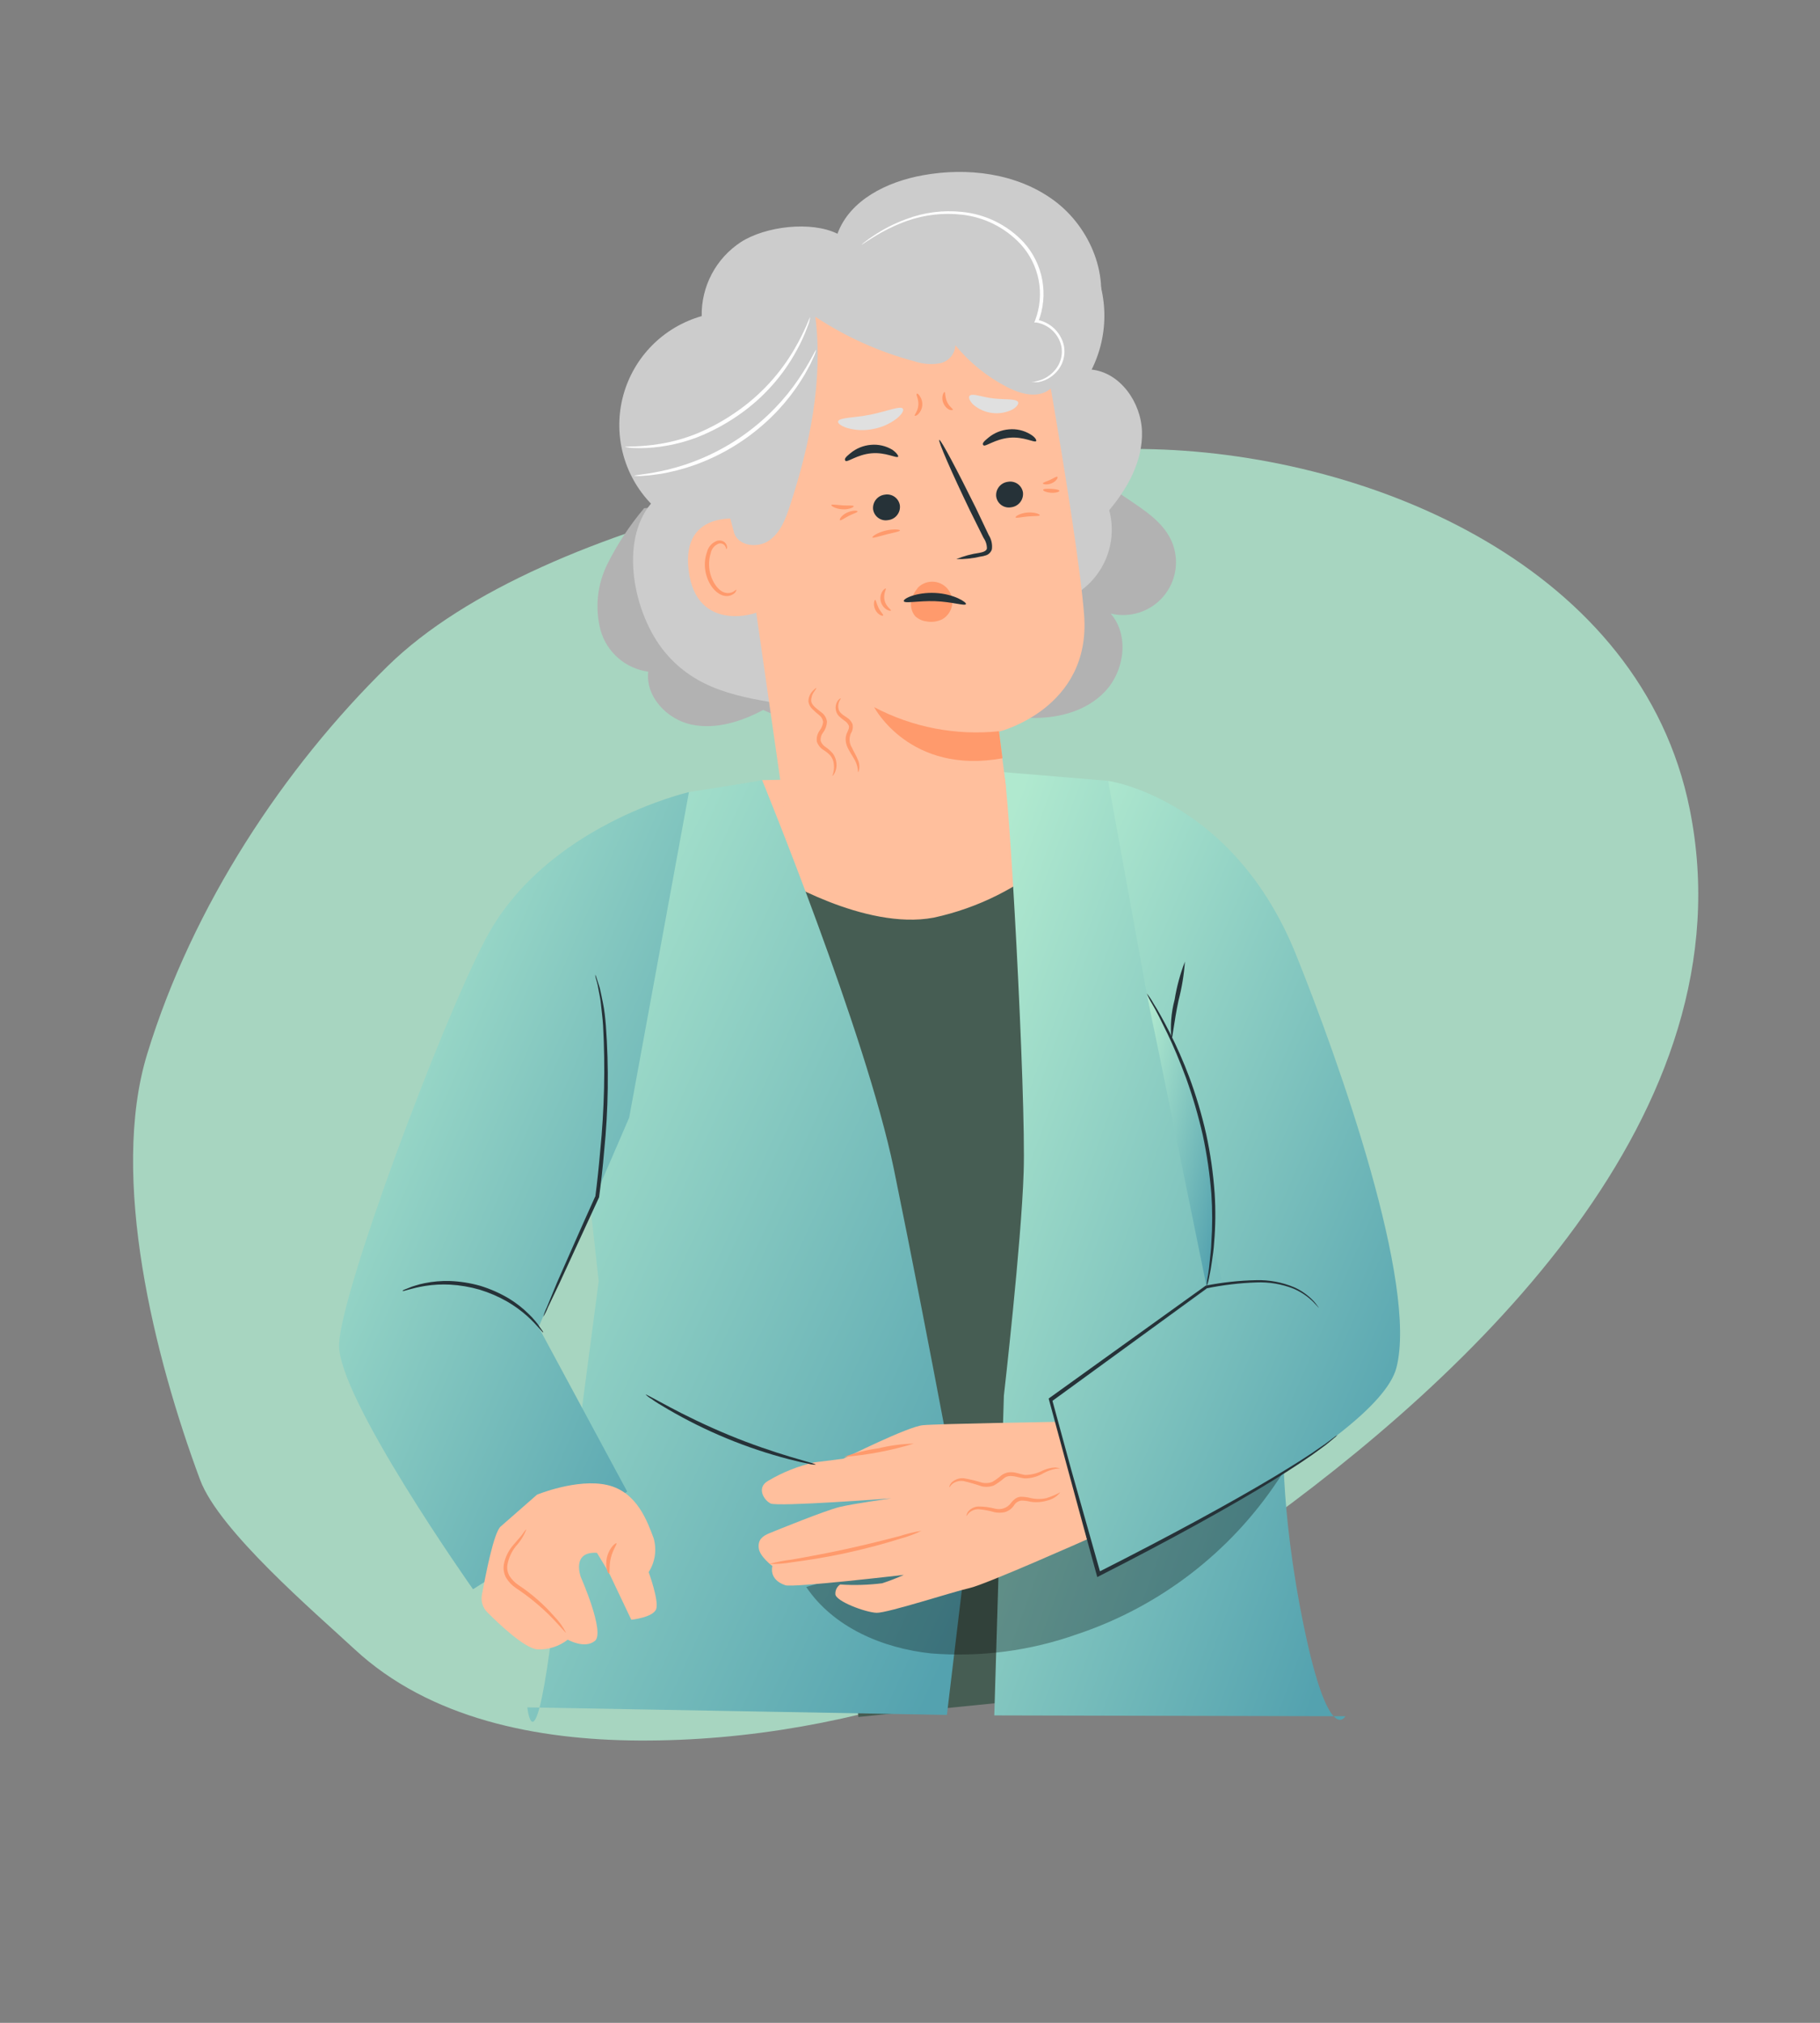 <svg width="90" height="100" viewBox="0 0 90 100" fill="none" xmlns="http://www.w3.org/2000/svg">
<rect x="0" y="0" width="90" height="100" fill="#808080" stroke="none"/>
<path opacity="0.8" d="M7.278 52.106C5.409 58.213 7.639 67.094 9.896 73.159C10.831 75.669 15.581 79.719 17.532 81.529C21.249 84.977 26.567 86.019 31.599 86.044C42.398 86.1 53.004 82.09 61.848 75.788C72.777 68.001 86.57 55.01 83.56 40.01C81.163 28.066 67.877 22.506 57.057 22.208C46.03 21.904 26.867 25.389 19.173 32.927C14.04 37.955 9.521 44.778 7.278 52.106Z" fill="#B0E9CF"/>
<path d="M49.449 38.296L37.689 38.568L36.592 42.965C36.592 42.965 39.756 45.67 40.074 45.786C40.391 45.902 47.739 47.163 47.739 47.163C47.739 47.163 55.804 43.704 55.696 43.737C55.588 43.771 49.449 38.296 49.449 38.296Z" fill="#FFBF9D"/>
<path d="M38.338 43.286C38.338 43.286 42.734 46.014 46.175 45.364C48.357 44.892 50.385 43.878 52.072 42.416L57.67 56.352L53.259 83.793L42.447 84.879L39.7 58.639L38.338 43.286Z" fill="#465D53"/>
<path d="M37.689 38.568C37.536 38.613 34.069 39.158 34.069 39.158L27.99 48.746L29.606 63.338C29.606 63.338 27.885 76.46 27.195 81.484C26.404 87.283 26.075 84.405 26.075 84.405L46.825 84.778L47.814 76.512C47.814 76.512 45.974 66.436 44.198 57.774C42.813 51.082 37.689 38.568 37.689 38.568Z" fill="url(#paint0_linear_4209_15924)"/>
<path d="M49.627 38.169C49.888 38.565 50.746 54.243 50.62 57.949C50.511 61.42 49.642 68.996 49.642 68.996L49.168 84.802L66.529 84.843C66.529 84.843 65.712 86.373 64.477 80.401C63.242 74.43 63.469 70.53 63.469 70.53L62.745 49.698L54.796 38.602L49.627 38.169Z" fill="url(#paint1_linear_4209_15924)"/>
<g opacity="0.3">
<path d="M39.868 78.453C41.212 80.45 43.641 81.48 46.033 81.737C48.498 81.935 50.976 81.607 53.304 80.775L53.374 80.752C57.384 79.385 60.831 76.732 63.179 73.206L63.473 72.769L63.869 71.336L39.868 78.453Z" fill="black"/>
</g>
<path d="M41.697 72.112C41.794 72.082 44.873 70.526 45.642 70.455C46.411 70.384 52.36 70.287 52.36 70.287L53.759 76.098C53.759 76.098 48.725 78.337 47.952 78.505C47.179 78.673 43.892 79.744 43.35 79.73C42.809 79.715 41.298 79.151 41.309 78.8C41.305 78.708 41.325 78.616 41.367 78.534C41.408 78.451 41.471 78.381 41.548 78.33C42.24 78.376 42.935 78.356 43.623 78.27C43.986 78.152 44.343 78.014 44.69 77.856C44.69 77.856 39.215 78.498 38.835 78.367C37.987 78.08 38.196 77.419 38.196 77.419C38.196 77.419 37.573 76.957 37.521 76.539C37.469 76.121 37.7 75.938 38.055 75.792C38.409 75.647 40.805 74.672 41.511 74.501C42.216 74.329 44.078 74.072 44.078 74.072C44.078 74.072 38.45 74.497 38.107 74.326C37.764 74.154 37.398 73.538 37.984 73.206C38.696 72.782 39.471 72.474 40.279 72.291C40.928 72.217 41.697 72.112 41.697 72.112Z" fill="#FFBF9D"/>
<path d="M45.574 75.673C45.232 75.84 44.874 75.972 44.506 76.069C43.838 76.281 42.902 76.542 41.857 76.77C40.812 76.998 39.852 77.143 39.155 77.233C38.785 77.298 38.41 77.326 38.035 77.315C38.403 77.217 38.777 77.145 39.155 77.099C39.841 76.979 40.793 76.807 41.834 76.58C42.876 76.352 43.812 76.113 44.488 75.938C44.843 75.823 45.206 75.734 45.574 75.673Z" fill="#FF9A6C"/>
<path d="M45.19 71.366C44.066 71.708 42.909 71.929 41.738 72.023C42.289 71.819 42.861 71.677 43.444 71.597C44.016 71.458 44.602 71.38 45.19 71.366Z" fill="#FF9A6C"/>
<path d="M52.411 72.594C52.411 72.594 52.325 72.594 52.184 72.616C51.983 72.656 51.789 72.725 51.609 72.822C51.329 72.992 51.008 73.084 50.68 73.086C50.306 73.053 49.933 72.833 49.638 73.086C49.485 73.219 49.319 73.337 49.142 73.437C48.95 73.508 48.741 73.521 48.541 73.475C48.248 73.374 47.951 73.288 47.649 73.217C47.454 73.188 47.255 73.238 47.097 73.355C46.989 73.445 46.966 73.527 46.951 73.519C46.936 73.512 46.951 73.422 47.045 73.299C47.126 73.22 47.223 73.159 47.33 73.121C47.437 73.083 47.551 73.069 47.664 73.079C47.972 73.132 48.276 73.206 48.575 73.299C48.738 73.334 48.908 73.321 49.064 73.262C49.23 73.165 49.386 73.052 49.53 72.926C49.623 72.86 49.729 72.815 49.84 72.792C49.947 72.775 50.057 72.775 50.165 72.792C50.366 72.833 50.538 72.896 50.698 72.915C50.996 72.911 51.288 72.838 51.553 72.702C51.75 72.61 51.963 72.556 52.18 72.545C52.337 72.564 52.415 72.583 52.411 72.594Z" fill="#FF9A6C"/>
<path d="M52.43 73.773C52.27 73.979 52.043 74.123 51.788 74.18C51.515 74.264 51.226 74.284 50.944 74.236C50.797 74.199 50.645 74.181 50.493 74.183C50.42 74.194 50.351 74.222 50.29 74.263C50.229 74.304 50.179 74.359 50.142 74.422C50.034 74.585 49.871 74.703 49.683 74.754C49.513 74.792 49.337 74.792 49.168 74.754C48.912 74.68 48.65 74.631 48.384 74.609C48.213 74.609 48.048 74.672 47.921 74.788C47.836 74.87 47.813 74.941 47.798 74.937C47.783 74.934 47.798 74.855 47.865 74.736C47.928 74.659 48.005 74.596 48.093 74.551C48.181 74.506 48.278 74.48 48.377 74.475C48.654 74.475 48.929 74.51 49.198 74.579C49.343 74.618 49.496 74.613 49.638 74.564C49.78 74.514 49.903 74.424 49.993 74.303C50.049 74.225 50.117 74.156 50.194 74.098C50.277 74.036 50.375 74 50.478 73.993C50.647 73.994 50.815 74.016 50.978 74.06C51.232 74.117 51.496 74.117 51.75 74.06C51.985 73.985 52.212 73.889 52.43 73.773Z" fill="#FF9A6C"/>
<path d="M54.797 38.602C54.797 38.602 60.97 39.461 64.086 47.186C66.243 52.541 70.117 63.514 69.053 67.615C68.094 71.321 54.319 77.826 54.319 77.826L51.957 69.437L60.414 63.234L56.958 50.496L54.797 38.602Z" fill="url(#paint2_linear_4209_15924)"/>
<path d="M66.146 70.937C66.085 71 66.019 71.059 65.948 71.112C65.814 71.22 65.624 71.396 65.351 71.586C64.821 71.989 64.011 72.523 62.978 73.168C60.903 74.445 57.902 76.109 54.36 77.912L54.26 77.964L54.23 77.852C53.785 76.232 53.308 74.493 52.812 72.661L51.875 69.205L51.856 69.141L51.908 69.1L59.626 63.555C60.449 63.393 61.285 63.303 62.123 63.286C62.763 63.269 63.398 63.387 63.989 63.633C64.358 63.797 64.69 64.033 64.967 64.327C65.036 64.406 65.101 64.488 65.161 64.573C65.185 64.599 65.205 64.628 65.221 64.659C65.221 64.659 65.124 64.555 64.937 64.357C64.655 64.08 64.323 63.859 63.959 63.704C63.375 63.476 62.75 63.371 62.123 63.398C61.291 63.427 60.464 63.526 59.649 63.693H59.678L51.99 69.291L52.028 69.19C52.334 70.31 52.647 71.459 52.968 72.638L54.424 77.789L54.293 77.729C57.831 75.941 60.843 74.299 62.929 73.053C63.97 72.426 64.795 71.907 65.329 71.519C65.609 71.336 65.803 71.172 65.945 71.071C66.007 71.019 66.074 70.974 66.146 70.937Z" fill="#263238"/>
<path d="M59.667 63.607C60.723 58.699 59.324 53.377 56.704 49.093L59.667 63.607Z" fill="url(#paint3_linear_4209_15924)"/>
<path d="M56.704 49.104C56.829 49.258 56.941 49.423 57.036 49.597C57.245 49.921 57.517 50.407 57.831 51.022C58.196 51.741 58.521 52.48 58.805 53.235C59.149 54.161 59.431 55.109 59.648 56.072C59.858 57.038 59.997 58.019 60.066 59.005C60.117 59.812 60.108 60.622 60.04 61.427C60.022 61.771 59.969 62.08 59.932 62.349C59.895 62.618 59.854 62.853 59.813 63.04C59.779 63.236 59.731 63.429 59.667 63.618C59.672 63.42 59.696 63.222 59.738 63.028C59.768 62.838 59.801 62.607 59.824 62.334C59.846 62.062 59.895 61.76 59.902 61.416C59.956 60.618 59.956 59.818 59.902 59.02C59.825 58.043 59.683 57.071 59.477 56.113C59.259 55.158 58.983 54.217 58.652 53.295C58.338 52.448 58.021 51.698 57.723 51.082C57.424 50.466 57.174 49.962 56.976 49.634C56.872 49.464 56.781 49.287 56.704 49.104Z" fill="#263238"/>
<path d="M57.931 51.377C57.864 50.722 57.915 50.061 58.084 49.425C58.189 48.78 58.361 48.147 58.595 47.537C58.549 48.187 58.442 48.832 58.278 49.462C58.054 50.511 57.979 51.377 57.931 51.377Z" fill="#263238"/>
<path d="M40.346 72.403C40.22 72.408 40.094 72.393 39.973 72.359C39.745 72.317 39.417 72.243 39.014 72.138C36.92 71.594 34.911 70.765 33.042 69.675C32.688 69.466 32.404 69.302 32.214 69.156C32.108 69.098 32.011 69.023 31.927 68.936C31.927 68.914 32.382 69.168 33.11 69.556C33.837 69.944 34.86 70.451 36.021 70.933C37.181 71.414 38.26 71.769 39.051 72.008C39.842 72.246 40.35 72.377 40.346 72.403Z" fill="#263238"/>
<path d="M34.068 39.158C34.068 39.158 26.951 40.785 23.992 46.462C21.734 50.791 16.863 63.849 16.767 66.454C16.669 69.059 23.391 78.565 23.391 78.565L31.016 73.739L26.634 65.607L31.113 55.251L34.068 39.158Z" fill="url(#paint4_linear_4209_15924)"/>
<path d="M26.557 73.889L24.758 75.464C24.414 75.762 24.011 77.875 23.828 78.849C23.801 79.003 23.811 79.162 23.859 79.312C23.906 79.461 23.989 79.597 24.101 79.707C24.706 80.316 25.937 81.472 26.557 81.536C27.104 81.564 27.643 81.394 28.076 81.058C28.076 81.058 28.919 81.536 29.423 81.114C29.927 80.692 28.721 77.964 28.721 77.964C28.721 77.964 28.24 76.68 29.52 76.766L30.098 77.718L31.218 80.073C31.218 80.073 32.308 79.961 32.45 79.539C32.591 79.118 32.076 77.718 32.076 77.718C32.233 77.474 32.336 77.199 32.38 76.912C32.423 76.626 32.404 76.333 32.326 76.053C32.02 75.24 31.513 73.747 30.024 73.411C28.535 73.075 26.557 73.889 26.557 73.889Z" fill="#FFBF9D"/>
<path d="M27.99 80.718C27.964 80.718 27.736 80.438 27.322 80.005C26.778 79.445 26.174 78.944 25.523 78.513C25.323 78.381 25.154 78.206 25.03 78.001C24.918 77.799 24.878 77.565 24.915 77.337C24.984 76.973 25.152 76.635 25.4 76.359C25.594 76.124 25.773 75.941 25.859 75.811C25.945 75.68 26.015 75.602 26.027 75.609C25.908 75.917 25.732 76.199 25.508 76.441C25.295 76.708 25.151 77.024 25.09 77.359C25.063 77.549 25.099 77.742 25.194 77.908C25.308 78.086 25.458 78.239 25.635 78.356C26.299 78.796 26.9 79.323 27.422 79.923C27.651 80.157 27.843 80.426 27.99 80.718Z" fill="#FF9A6C"/>
<path d="M30.482 76.296C30.523 76.333 30.303 76.609 30.206 77.016C30.109 77.423 30.172 77.763 30.116 77.785C30.06 77.808 29.903 77.438 30.019 76.972C30.135 76.505 30.452 76.251 30.482 76.296Z" fill="#FF9A6C"/>
<path d="M26.862 65.868C26.832 65.891 26.586 65.529 26.071 65.062C25.767 64.791 25.437 64.551 25.085 64.346C24.654 64.099 24.195 63.901 23.72 63.756C23.242 63.618 22.75 63.534 22.253 63.506C21.846 63.485 21.439 63.506 21.036 63.569C20.349 63.678 19.943 63.853 19.917 63.816C19.89 63.779 20.006 63.756 20.189 63.678C20.3 63.628 20.415 63.587 20.532 63.555C20.684 63.505 20.838 63.465 20.995 63.435C21.405 63.351 21.823 63.315 22.242 63.327C22.756 63.346 23.266 63.427 23.761 63.569C24.25 63.719 24.72 63.928 25.16 64.189C25.519 64.407 25.851 64.666 26.149 64.962C26.265 65.072 26.373 65.189 26.474 65.312C26.554 65.403 26.626 65.501 26.69 65.603C26.806 65.768 26.873 65.846 26.862 65.868Z" fill="#263238"/>
<path d="M26.863 65.1C26.905 64.942 26.963 64.788 27.035 64.641L27.554 63.383C28.035 62.301 28.673 60.83 29.438 59.136V59.162C29.532 58.453 29.614 57.669 29.681 56.893C29.886 54.84 29.934 52.773 29.823 50.713C29.8 50.317 29.748 49.966 29.718 49.649C29.688 49.332 29.621 49.086 29.584 48.858C29.547 48.63 29.498 48.485 29.464 48.361C29.447 48.303 29.438 48.243 29.438 48.182C29.464 48.236 29.486 48.293 29.502 48.35L29.659 48.839C29.711 49.056 29.763 49.324 29.826 49.634C29.89 49.944 29.927 50.302 29.961 50.702C30.113 52.77 30.084 54.848 29.875 56.912C29.808 57.707 29.722 58.472 29.625 59.188C28.849 60.868 28.177 62.331 27.68 63.406C27.442 63.906 27.244 64.316 27.098 64.626C27.034 64.79 26.955 64.949 26.863 65.1Z" fill="#263238"/>
<path d="M31.852 25.125C31.135 25.975 30.523 26.907 30.027 27.902C29.531 28.909 29.413 30.059 29.695 31.145C29.844 31.682 30.147 32.163 30.567 32.529C30.987 32.895 31.505 33.13 32.057 33.205C31.908 34.429 32.979 35.56 34.184 35.818C35.39 36.075 36.647 35.68 37.737 35.098C39.252 35.758 40.816 36.434 42.469 36.486C44.123 36.538 45.91 35.833 46.653 34.359C47.974 34.87 49.318 35.389 50.732 35.478C52.147 35.568 53.658 35.221 54.636 34.194C55.614 33.168 55.853 31.403 54.923 30.332C55.394 30.446 55.887 30.427 56.347 30.278C56.808 30.128 57.218 29.854 57.531 29.485C57.844 29.116 58.049 28.668 58.123 28.189C58.196 27.71 58.135 27.221 57.946 26.775C57.23 25.129 55.073 24.625 54.039 23.159" fill="#B2B2B2"/>
<path d="M53.983 18.27C54.42 17.396 54.635 16.429 54.61 15.452C54.584 14.476 54.319 13.521 53.837 12.671L50.896 29.899C51.496 29.955 52.1 29.866 52.657 29.639C53.215 29.411 53.709 29.052 54.097 28.592C54.486 28.133 54.758 27.586 54.889 26.998C55.02 26.411 55.008 25.8 54.852 25.219C55.778 24.121 56.513 22.77 56.472 21.337C56.431 19.904 55.408 18.426 53.983 18.27Z" fill="#CCCCCC"/>
<path d="M54.21 15.87C54.957 13.735 53.931 11.235 52.105 9.899C50.281 8.563 47.847 8.26 45.623 8.667C43.869 8.984 42.025 9.88 41.413 11.556C40.122 10.914 37.849 11.182 36.632 11.97C36.028 12.367 35.533 12.91 35.195 13.55C34.857 14.189 34.686 14.904 34.699 15.627C33.769 15.891 32.922 16.391 32.242 17.078C31.562 17.766 31.072 18.619 30.819 19.552C30.567 20.486 30.56 21.469 30.801 22.406C31.041 23.343 31.52 24.201 32.191 24.898C30.62 26.764 31.318 30.347 32.87 32.228C34.423 34.109 36.532 34.467 38.935 34.84C42.227 35.396 45.765 35.049 48.616 33.317C50.663 32.073 52.247 30.194 53.128 27.966C54.008 25.738 54.137 23.283 53.494 20.975C53.3 20.274 53.031 19.565 53.076 18.837C53.139 17.781 53.856 16.878 54.21 15.87Z" fill="#CCCCCC"/>
<path d="M44.918 44.756C43.492 44.93 42.055 44.54 40.913 43.669C39.771 42.798 39.014 41.516 38.805 40.095L36.245 22.27C35.401 17.505 37.476 13.041 42.265 12.332L42.709 12.291C44.875 12.098 47.034 12.727 48.757 14.054C50.48 15.382 51.64 17.309 52.005 19.453C52.714 23.588 53.438 28.167 53.61 30.406C53.965 35.038 49.4 36.169 49.4 36.169C49.4 36.169 49.527 37.236 49.706 38.587C49.803 39.308 49.755 40.042 49.565 40.744C49.376 41.447 49.05 42.105 48.604 42.681C48.159 43.256 47.604 43.738 46.971 44.097C46.338 44.456 45.641 44.687 44.918 44.775V44.756Z" fill="#FFBF9D"/>
<path d="M49.4 36.15C47.27 36.371 45.122 35.957 43.227 34.959C43.227 34.959 44.985 38.318 49.572 37.486L49.4 36.15Z" fill="#FF9A6C"/>
<path d="M45.331 29.115C45.424 29.003 45.54 28.913 45.671 28.851C45.803 28.789 45.946 28.756 46.091 28.755C46.236 28.754 46.38 28.785 46.512 28.845C46.644 28.906 46.761 28.994 46.855 29.104C46.95 29.215 47.019 29.344 47.058 29.484C47.097 29.624 47.105 29.77 47.081 29.914C47.058 30.057 47.003 30.193 46.921 30.313C46.84 30.433 46.733 30.534 46.608 30.608C46.362 30.732 46.083 30.772 45.813 30.72C45.605 30.695 45.41 30.605 45.257 30.462C45.161 30.348 45.095 30.211 45.065 30.064C45.035 29.918 45.042 29.766 45.085 29.623C45.15 29.384 45.279 29.167 45.458 28.996" fill="#FF9A6C"/>
<path d="M50.587 24.353C50.604 24.525 50.553 24.697 50.445 24.832C50.337 24.968 50.18 25.055 50.009 25.077C49.924 25.093 49.837 25.093 49.754 25.074C49.67 25.056 49.59 25.021 49.52 24.971C49.45 24.921 49.392 24.857 49.347 24.784C49.303 24.71 49.274 24.628 49.262 24.543C49.244 24.371 49.294 24.199 49.402 24.064C49.509 23.929 49.666 23.841 49.837 23.819C49.922 23.803 50.008 23.803 50.093 23.822C50.177 23.84 50.257 23.875 50.327 23.925C50.397 23.975 50.456 24.038 50.501 24.112C50.546 24.186 50.575 24.268 50.587 24.353Z" fill="#263238"/>
<path d="M51.236 21.808C51.161 21.901 50.628 21.573 49.915 21.64C49.202 21.707 48.717 22.107 48.631 22.013C48.545 21.92 48.661 21.815 48.873 21.64C49.162 21.4 49.518 21.256 49.892 21.226C50.261 21.191 50.632 21.276 50.949 21.468C51.184 21.606 51.27 21.756 51.236 21.808Z" fill="#263238"/>
<path d="M44.5 24.991C44.518 25.163 44.468 25.335 44.359 25.47C44.251 25.605 44.094 25.692 43.922 25.711C43.838 25.728 43.751 25.727 43.667 25.709C43.583 25.691 43.504 25.655 43.434 25.605C43.364 25.556 43.305 25.492 43.26 25.418C43.216 25.345 43.187 25.263 43.175 25.178C43.158 25.006 43.208 24.834 43.315 24.698C43.423 24.563 43.579 24.475 43.75 24.454C43.835 24.438 43.922 24.439 44.006 24.458C44.09 24.476 44.17 24.512 44.24 24.562C44.31 24.612 44.37 24.676 44.414 24.75C44.459 24.824 44.488 24.906 44.5 24.991Z" fill="#263238"/>
<path d="M44.41 22.577C44.335 22.67 43.801 22.345 43.092 22.409C42.383 22.472 41.891 22.875 41.809 22.782C41.726 22.689 41.835 22.584 42.047 22.409C42.336 22.168 42.692 22.022 43.066 21.991C43.436 21.957 43.807 22.042 44.126 22.233C44.346 22.386 44.447 22.554 44.41 22.577Z" fill="#263238"/>
<path d="M47.291 27.641C47.656 27.49 48.038 27.386 48.429 27.331C48.609 27.297 48.777 27.245 48.803 27.118C48.804 26.928 48.745 26.743 48.635 26.588L47.974 25.256C47.056 23.353 46.373 21.781 46.448 21.748C46.523 21.714 47.332 23.241 48.254 25.107C48.478 25.577 48.691 26.021 48.892 26.45C49.026 26.66 49.082 26.909 49.049 27.156C49.029 27.221 48.993 27.282 48.946 27.332C48.899 27.383 48.841 27.422 48.777 27.447C48.678 27.482 48.575 27.505 48.471 27.518C48.084 27.608 47.688 27.65 47.291 27.641Z" fill="#263238"/>
<path d="M41.443 20.834C41.499 20.632 42.216 20.666 43.044 20.498C43.873 20.33 44.537 20.042 44.649 20.206C44.705 20.289 44.604 20.479 44.347 20.688C44.006 20.951 43.606 21.129 43.182 21.207C42.76 21.295 42.322 21.28 41.906 21.162C41.589 21.061 41.421 20.927 41.443 20.834Z" fill="#E0E0E0"/>
<path d="M47.944 19.568C48.086 19.419 48.56 19.636 49.146 19.699C49.732 19.762 50.243 19.699 50.344 19.874C50.385 19.96 50.292 20.113 50.06 20.248C49.749 20.401 49.4 20.459 49.057 20.415C48.713 20.372 48.389 20.228 48.127 20.001C47.937 19.811 47.884 19.639 47.944 19.568Z" fill="#E0E0E0"/>
<path d="M36.931 25.7C36.849 25.674 33.669 25.044 34.054 28.197C34.438 31.351 37.521 30.317 37.517 30.224C37.513 30.13 36.931 25.7 36.931 25.7Z" fill="#FFBF9D"/>
<path d="M36.409 29.145C36.409 29.145 36.357 29.19 36.271 29.246C36.21 29.282 36.142 29.305 36.072 29.315C36.001 29.324 35.929 29.32 35.861 29.302C35.514 29.22 35.167 28.727 35.084 28.16C35.043 27.89 35.063 27.614 35.144 27.354C35.163 27.25 35.206 27.153 35.271 27.071C35.337 26.989 35.421 26.925 35.517 26.883C35.578 26.859 35.646 26.857 35.708 26.877C35.77 26.898 35.823 26.939 35.857 26.995C35.913 27.078 35.898 27.141 35.917 27.145C35.935 27.148 35.977 27.085 35.935 26.958C35.908 26.883 35.857 26.819 35.79 26.775C35.695 26.72 35.583 26.704 35.476 26.73C35.35 26.772 35.236 26.846 35.146 26.944C35.056 27.042 34.993 27.161 34.961 27.29C34.859 27.58 34.829 27.89 34.876 28.193C34.972 28.824 35.372 29.38 35.842 29.459C35.93 29.473 36.02 29.467 36.105 29.442C36.19 29.417 36.269 29.373 36.335 29.313C36.413 29.223 36.421 29.149 36.409 29.145Z" fill="#FF9A6C"/>
<path d="M47.765 29.865C47.72 29.97 47.063 29.746 46.231 29.72C45.399 29.694 44.738 29.846 44.693 29.72C44.648 29.593 45.328 29.268 46.25 29.313C47.171 29.358 47.817 29.779 47.765 29.865Z" fill="#263238"/>
<path d="M44.056 30.182C44.056 30.205 43.962 30.205 43.85 30.137C43.776 30.092 43.711 30.031 43.66 29.96C43.608 29.889 43.572 29.809 43.552 29.723C43.533 29.638 43.531 29.55 43.546 29.464C43.562 29.378 43.594 29.296 43.641 29.223C43.712 29.115 43.791 29.078 43.809 29.096C43.828 29.115 43.671 29.372 43.742 29.682C43.813 29.992 44.078 30.134 44.056 30.182Z" fill="#FF9A6C"/>
<path d="M42.219 25.025C42.219 25.073 41.988 25.197 41.656 25.178C41.324 25.159 41.088 25.01 41.111 24.965C41.133 24.92 41.372 24.965 41.667 24.984C41.962 25.002 42.201 24.973 42.219 25.025Z" fill="#FF9A6C"/>
<path d="M42.406 25.282C42.406 25.338 42.2 25.387 41.973 25.502C41.745 25.618 41.581 25.752 41.536 25.715C41.491 25.678 41.618 25.465 41.887 25.342C42.156 25.219 42.409 25.23 42.406 25.282Z" fill="#FF9A6C"/>
<path d="M52.288 23.573C52.333 23.607 52.232 23.797 52 23.894C51.769 23.991 51.56 23.935 51.568 23.894C51.575 23.853 51.739 23.808 51.922 23.726C52.105 23.644 52.247 23.539 52.288 23.573Z" fill="#FF9A6C"/>
<path d="M52.389 24.263C52.389 24.316 52.21 24.375 51.979 24.36C51.747 24.346 51.575 24.267 51.583 24.215C51.59 24.163 51.777 24.155 51.99 24.166C52.203 24.178 52.385 24.211 52.389 24.263Z" fill="#FF9A6C"/>
<path d="M43.675 30.425C43.657 30.474 43.41 30.403 43.283 30.142C43.156 29.88 43.246 29.638 43.283 29.656C43.321 29.675 43.347 29.858 43.447 30.056C43.548 30.253 43.697 30.392 43.675 30.425Z" fill="#FF9A6C"/>
<path d="M41.159 38.359C41.246 38.133 41.264 37.887 41.212 37.65C41.182 37.538 41.129 37.434 41.055 37.344C40.959 37.244 40.851 37.157 40.734 37.083C40.575 36.987 40.455 36.84 40.394 36.665C40.38 36.568 40.385 36.468 40.41 36.373C40.434 36.277 40.477 36.188 40.536 36.109C40.631 35.986 40.689 35.838 40.704 35.683C40.694 35.616 40.671 35.551 40.636 35.493C40.6 35.435 40.554 35.384 40.499 35.344C40.383 35.252 40.272 35.153 40.167 35.049C40.063 34.949 39.996 34.818 39.976 34.676C39.977 34.576 39.997 34.478 40.036 34.386C40.075 34.294 40.132 34.211 40.204 34.142C40.297 34.045 40.357 34.004 40.368 34.011C40.379 34.019 40.334 34.082 40.264 34.187C40.161 34.323 40.108 34.49 40.114 34.661C40.141 34.866 40.364 35.015 40.614 35.213C40.69 35.267 40.754 35.336 40.802 35.416C40.851 35.495 40.882 35.584 40.894 35.676C40.886 35.869 40.82 36.055 40.704 36.21C40.611 36.327 40.567 36.475 40.581 36.624C40.628 36.757 40.721 36.869 40.842 36.941C40.967 37.029 41.081 37.132 41.182 37.247C41.264 37.358 41.32 37.485 41.346 37.62C41.388 37.812 41.367 38.013 41.286 38.191C41.227 38.315 41.167 38.363 41.159 38.359Z" fill="#FF9A6C"/>
<path d="M42.432 38.173C42.426 37.978 42.377 37.787 42.29 37.613C42.208 37.453 42.081 37.273 41.962 37.05C41.892 36.927 41.845 36.793 41.824 36.654C41.803 36.498 41.829 36.34 41.898 36.199C41.962 36.064 42.007 35.963 41.973 35.87C41.928 35.77 41.853 35.686 41.76 35.627C41.66 35.559 41.566 35.481 41.48 35.396C41.4 35.311 41.348 35.203 41.331 35.086C41.317 35.007 41.319 34.925 41.338 34.846C41.357 34.767 41.391 34.693 41.439 34.627C41.51 34.538 41.57 34.515 41.577 34.527C41.585 34.538 41.547 34.579 41.503 34.668C41.451 34.786 41.438 34.916 41.465 35.042C41.495 35.213 41.652 35.325 41.865 35.463C41.995 35.54 42.097 35.656 42.156 35.795C42.174 35.875 42.176 35.957 42.162 36.037C42.148 36.117 42.118 36.194 42.074 36.262C42.026 36.372 42.006 36.492 42.014 36.611C42.022 36.731 42.059 36.846 42.122 36.949C42.223 37.165 42.342 37.359 42.413 37.538C42.483 37.679 42.51 37.837 42.492 37.994C42.48 38.124 42.439 38.177 42.432 38.173Z" fill="#FF9A6C"/>
<path d="M45.234 20.55C45.205 20.505 45.395 20.326 45.413 20.024C45.432 19.721 45.29 19.516 45.328 19.475C45.365 19.434 45.417 19.475 45.488 19.587C45.579 19.72 45.622 19.88 45.608 20.041C45.594 20.201 45.526 20.352 45.413 20.468C45.328 20.554 45.249 20.572 45.234 20.55Z" fill="#FF9A6C"/>
<path d="M47.116 20.255C47.116 20.281 47.038 20.285 46.941 20.255C46.814 20.187 46.714 20.078 46.657 19.945C46.595 19.814 46.582 19.664 46.62 19.523C46.65 19.419 46.702 19.37 46.724 19.382C46.747 19.393 46.724 19.624 46.833 19.867C46.941 20.11 47.135 20.203 47.116 20.255Z" fill="#FF9A6C"/>
<path d="M44.503 26.223C44.503 26.279 44.194 26.327 43.828 26.42C43.462 26.514 43.167 26.618 43.141 26.57C43.115 26.521 43.388 26.331 43.779 26.234C44.171 26.137 44.503 26.17 44.503 26.223Z" fill="#FF9A6C"/>
<path d="M51.415 25.473C51.415 25.525 51.135 25.503 50.818 25.532C50.501 25.562 50.243 25.63 50.221 25.577C50.199 25.525 50.449 25.368 50.803 25.338C51.158 25.308 51.438 25.421 51.415 25.473Z" fill="#FF9A6C"/>
<path d="M52.393 16.915C51.912 15.348 50.606 14.123 49.109 13.455C47.612 12.787 45.481 11.888 43.843 11.94C42.08 12.041 40.358 12.519 38.794 13.34C37.021 14.321 35.827 16.478 35.218 18.412C34.61 20.345 35.453 22.457 35.797 24.454L36.308 26.365C36.539 27.006 37.48 27.111 38.04 26.715C38.6 26.32 38.857 25.641 39.066 24.991C40.051 21.983 40.712 18.803 40.32 15.661C41.825 16.655 43.481 17.399 45.224 17.863C45.627 18 46.059 18.034 46.478 17.96C46.687 17.918 46.875 17.807 47.014 17.646C47.153 17.484 47.233 17.281 47.243 17.068C47.94 17.918 48.802 18.617 49.777 19.124C50.382 19.438 51.124 19.669 51.733 19.363C51.934 19.25 52.108 19.094 52.242 18.905C52.376 18.717 52.465 18.501 52.505 18.273C52.581 17.818 52.543 17.352 52.393 16.915Z" fill="#CCCCCC"/>
<path d="M30.91 22.095C30.91 22.054 31.585 22.117 32.649 21.942C33.269 21.84 33.876 21.669 34.459 21.434C35.172 21.138 35.849 20.762 36.478 20.315C37.625 19.509 38.584 18.463 39.288 17.251C39.83 16.322 40.035 15.672 40.061 15.687C40.039 15.844 39.996 15.997 39.934 16.142C39.786 16.552 39.605 16.949 39.393 17.329C38.709 18.586 37.744 19.666 36.572 20.486C35.93 20.939 35.237 21.315 34.508 21.606C33.906 21.837 33.28 21.998 32.642 22.084C32.215 22.143 31.784 22.164 31.354 22.147C31.205 22.146 31.056 22.128 30.91 22.095Z" fill="white"/>
<path d="M31.367 23.521C31.367 23.48 32.013 23.457 33.017 23.218C33.604 23.076 34.178 22.885 34.733 22.647C36.099 22.065 37.331 21.212 38.357 20.139C38.776 19.703 39.157 19.233 39.495 18.732C40.074 17.878 40.324 17.281 40.361 17.299C40.323 17.445 40.269 17.587 40.201 17.721C40.133 17.885 40.055 18.045 39.966 18.199C39.858 18.409 39.74 18.613 39.611 18.811C39.283 19.328 38.908 19.814 38.492 20.262C37.461 21.367 36.205 22.237 34.808 22.811C34.24 23.046 33.651 23.227 33.05 23.353C32.821 23.404 32.589 23.442 32.356 23.468C32.181 23.496 32.004 23.513 31.826 23.521C31.674 23.538 31.52 23.538 31.367 23.521Z" fill="white"/>
<path d="M51.011 18.885C51.011 18.885 51.127 18.885 51.333 18.826C51.629 18.75 51.897 18.591 52.105 18.366C52.269 18.201 52.388 17.997 52.453 17.774C52.519 17.55 52.527 17.314 52.478 17.086C52.408 16.797 52.255 16.535 52.037 16.332C51.82 16.129 51.547 15.994 51.254 15.944H51.142L51.187 15.84C51.429 15.206 51.49 14.518 51.363 13.851C51.235 13.185 50.925 12.567 50.467 12.067C49.702 11.249 48.669 10.732 47.556 10.611C46.646 10.509 45.725 10.614 44.861 10.917C44.275 11.127 43.713 11.4 43.185 11.731C42.812 11.959 42.611 12.104 42.603 12.104C42.642 12.059 42.686 12.019 42.734 11.985C42.867 11.878 43.005 11.778 43.148 11.686C43.666 11.333 44.227 11.046 44.816 10.832C45.696 10.497 46.642 10.376 47.578 10.477C48.737 10.59 49.815 11.121 50.612 11.97C51.091 12.495 51.413 13.145 51.541 13.844C51.669 14.543 51.598 15.265 51.336 15.926L51.269 15.806C51.594 15.863 51.895 16.015 52.134 16.243C52.372 16.471 52.538 16.764 52.609 17.086C52.657 17.331 52.644 17.584 52.569 17.822C52.495 18.06 52.362 18.275 52.183 18.449C51.957 18.677 51.667 18.831 51.351 18.889C51.269 18.898 51.187 18.898 51.105 18.889C51.074 18.893 51.042 18.892 51.011 18.885Z" fill="white"/>
<defs>
<linearGradient id="paint0_linear_4209_15924" x1="46.734" y1="82.228" x2="14.761" y2="67.501" gradientUnits="userSpaceOnUse">
<stop stop-color="#54A2AF"/>
<stop offset="1" stop-color="#B0E9CF"/>
</linearGradient>
<linearGradient id="paint1_linear_4209_15924" x1="65.667" y1="82.109" x2="38.362" y2="72.129" gradientUnits="userSpaceOnUse">
<stop stop-color="#54A2AF"/>
<stop offset="1" stop-color="#B0E9CF"/>
</linearGradient>
<linearGradient id="paint2_linear_4209_15924" x1="68.376" y1="75.39" x2="42.464" y2="64.133" gradientUnits="userSpaceOnUse">
<stop stop-color="#54A2AF"/>
<stop offset="1" stop-color="#B0E9CF"/>
</linearGradient>
<linearGradient id="paint3_linear_4209_15924" x1="59.856" y1="62.705" x2="54.228" y2="61.437" gradientUnits="userSpaceOnUse">
<stop stop-color="#54A2AF"/>
<stop offset="1" stop-color="#B0E9CF"/>
</linearGradient>
<linearGradient id="paint4_linear_4209_15924" x1="33.209" y1="76.117" x2="7.233" y2="64.868" gradientUnits="userSpaceOnUse">
<stop stop-color="#54A2AF"/>
<stop offset="1" stop-color="#B0E9CF"/>
</linearGradient>
</defs>
</svg>
